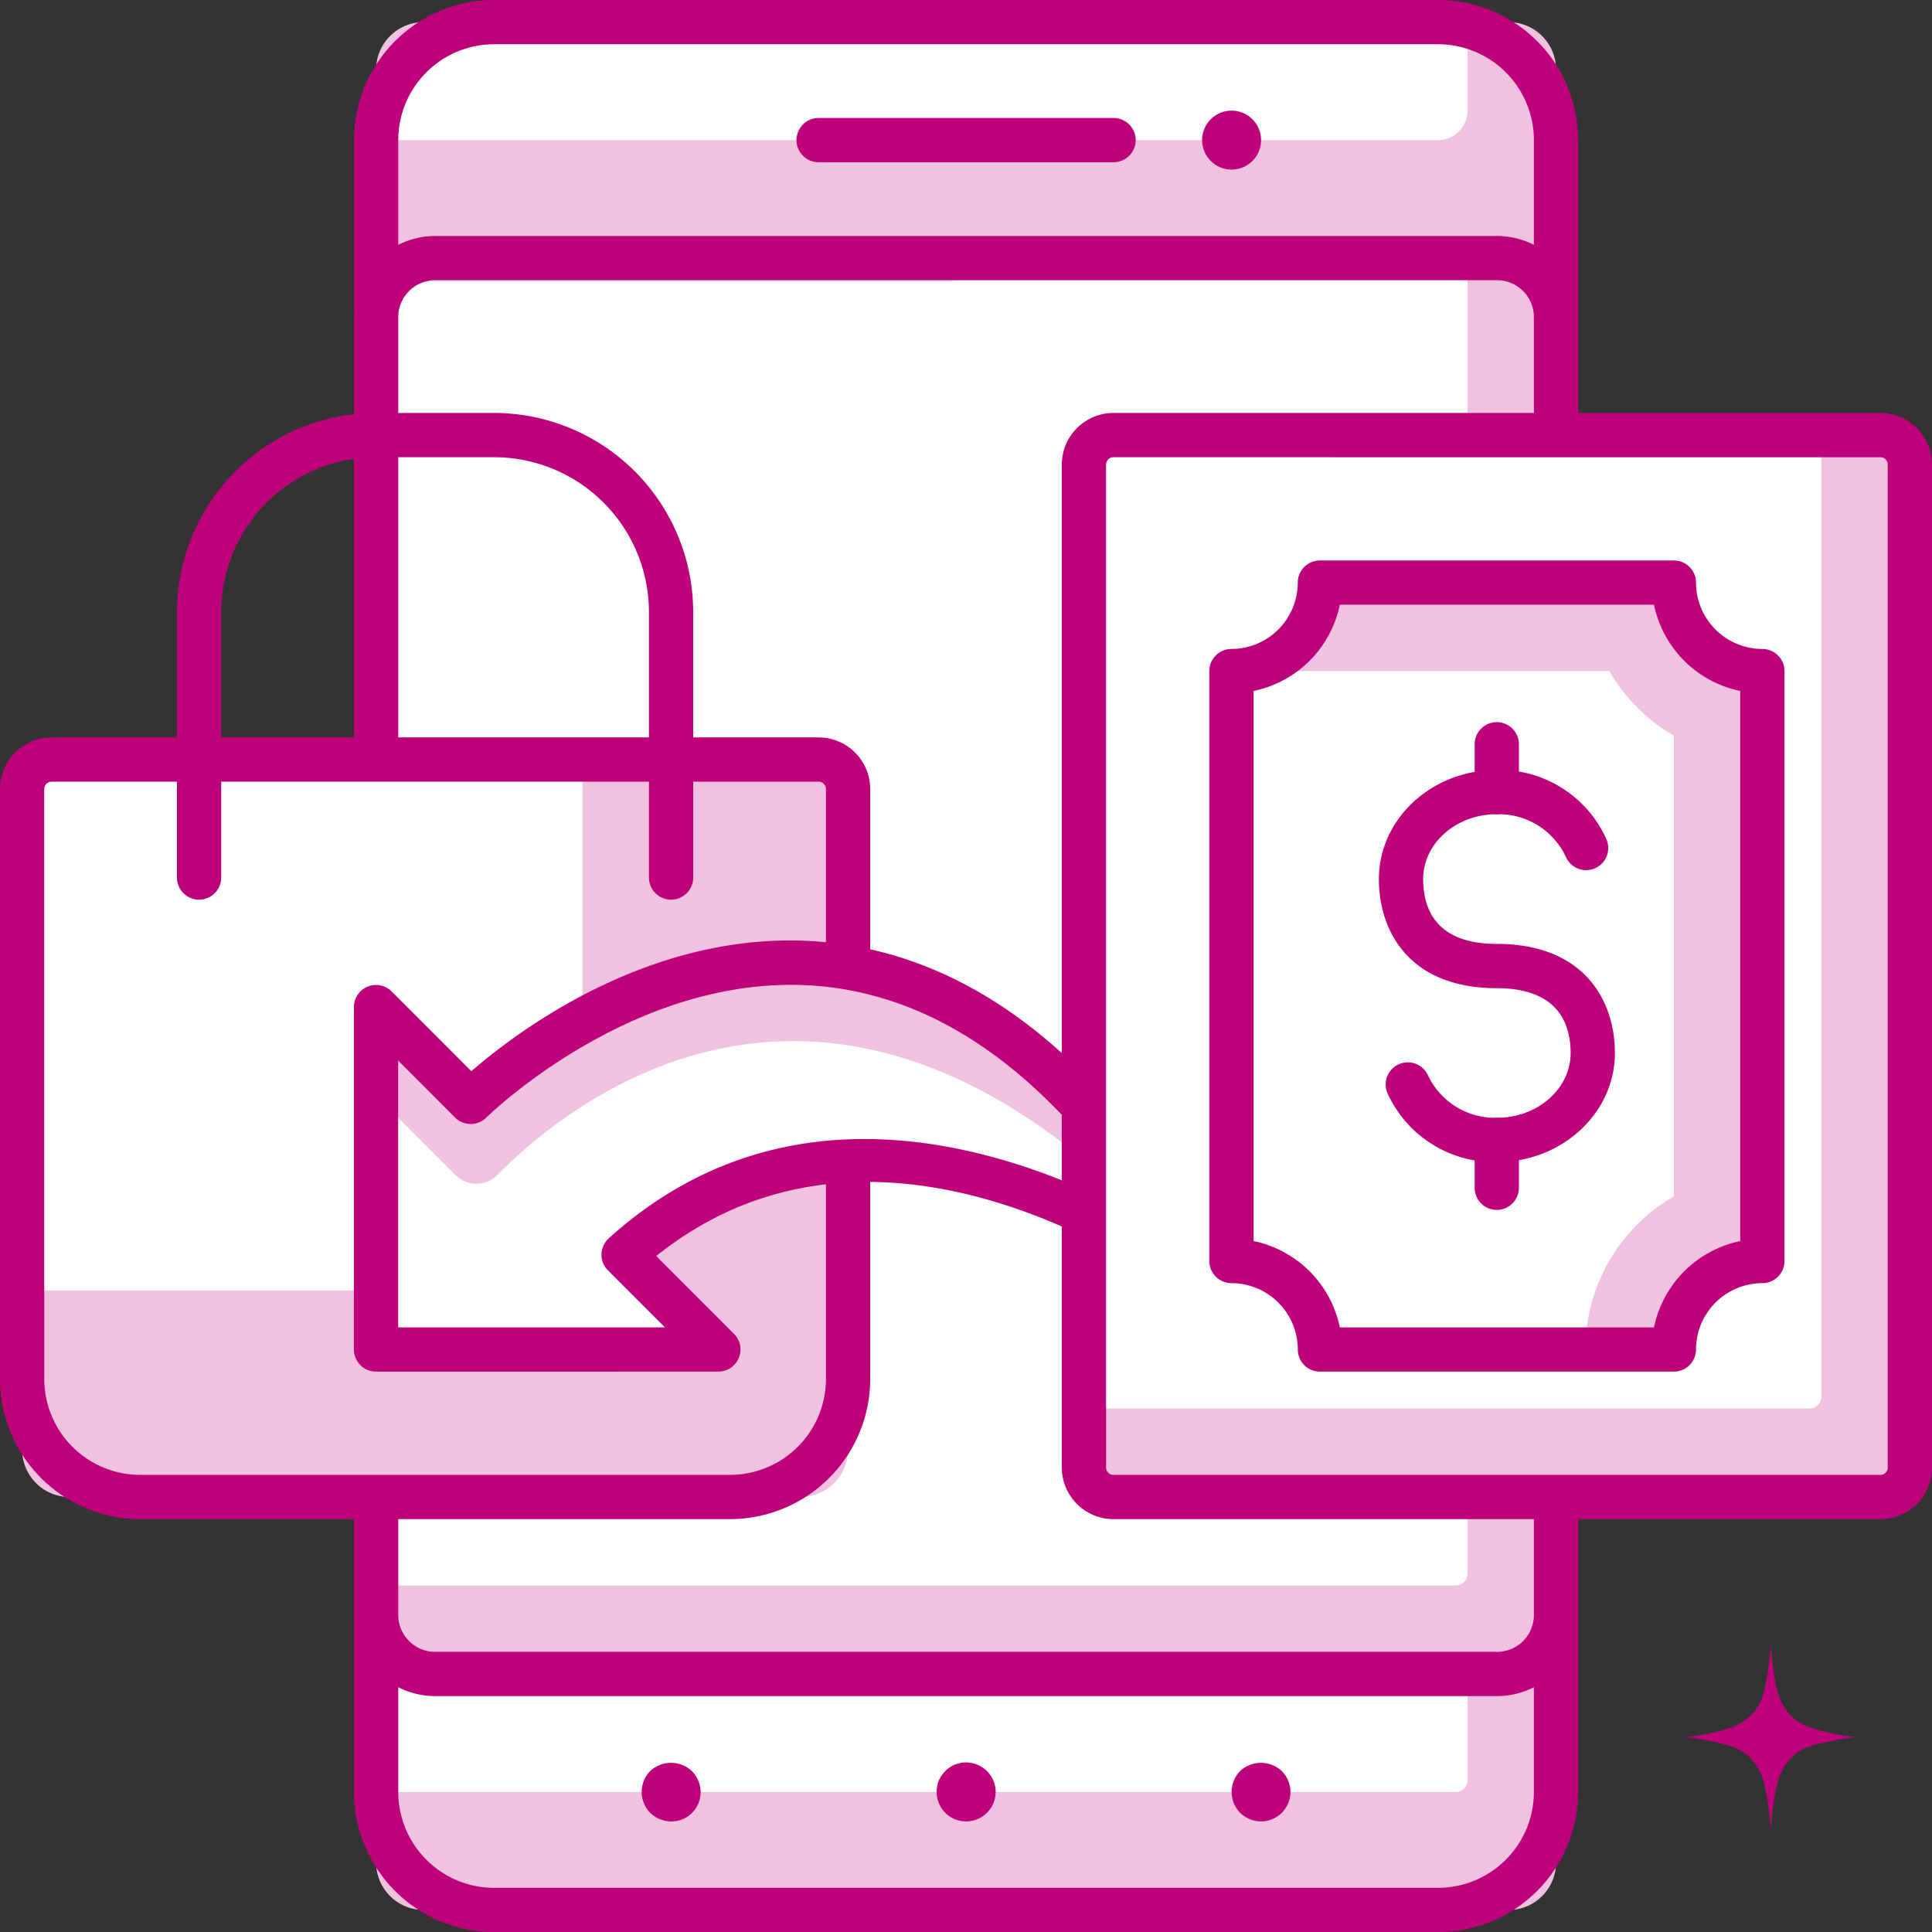 <svg xmlns="http://www.w3.org/2000/svg" width="162.792" height="162.799" viewBox="0 0 162.792 162.799">
  <rect x="0" y="0" width="162.792" height="162.799" fill="#333333" stroke="none"/>
  <g id="Group_291" data-name="Group 291" transform="translate(-0.022)">
    <path id="Path_174" data-name="Path 174" d="M4,0H95.419a4,4,0,0,1,4,4V155.071a4,4,0,0,1-4,4H4a4,4,0,0,1-4-4V4A4,4,0,0,1,4,0Z" transform="translate(31.716 1.864)" fill="#f0c2df"/>
    <path id="Rectangle_203" data-name="Rectangle 203" d="M0,0H91.963a0,0,0,0,1,0,0V8.942a1,1,0,0,1-1,1H0a0,0,0,0,1,0,0V0A0,0,0,0,1,0,0Z" transform="translate(31.716 141.056)" fill="#fff"/>
    <path id="Path_147" data-name="Path 147" d="M460.055,112.792H378.034a9.942,9.942,0,0,0-9.942,9.942h89.477a2.486,2.486,0,0,0,2.485-2.485Z" transform="translate(-336.377 -110.928)" fill="#fff"/>
    <path id="Path_148" data-name="Path 148" d="M458.683,274.841H379.148a11.82,11.82,0,0,1-11.806-11.806V123.848a11.82,11.82,0,0,1,11.806-11.806h79.535a11.818,11.818,0,0,1,11.806,11.806V263.035A11.818,11.818,0,0,1,458.683,274.841ZM379.148,115.77a8.087,8.087,0,0,0-8.078,8.078V263.035a8.09,8.09,0,0,0,8.078,8.078h79.535a8.087,8.087,0,0,0,8.078-8.078V123.848a8.084,8.084,0,0,0-8.078-8.078Z" transform="translate(-337.491 -112.042)" fill="#bf007b"/>
    <rect id="Rectangle_204" data-name="Rectangle 204" width="99.419" height="119.303" rx="2" transform="translate(31.716 21.748)" fill="#f0c2df"/>
    <path id="Rectangle_205" data-name="Rectangle 205" d="M2,0H91.963a0,0,0,0,1,0,0V110.847a1,1,0,0,1-1,1H0a0,0,0,0,1,0,0V2A2,2,0,0,1,2,0Z" transform="translate(31.716 21.748)" fill="#fff"/>
    <path id="Path_149" data-name="Path 149" d="M463.654,243.073H374.177a6.842,6.842,0,0,1-6.835-6.835V126.877a6.841,6.841,0,0,1,6.835-6.835h89.477a6.839,6.839,0,0,1,6.835,6.835V236.238A6.841,6.841,0,0,1,463.654,243.073Zm-89.477-119.3a3.11,3.11,0,0,0-3.107,3.107V236.238a3.111,3.111,0,0,0,3.107,3.107h89.477a3.11,3.11,0,0,0,3.107-3.107V126.877a3.108,3.108,0,0,0-3.107-3.107Z" transform="translate(-337.491 -100.158)" fill="#bf007b"/>
    <path id="Path_150" data-name="Path 150" d="M409.061,119.77H384.206a1.864,1.864,0,0,1,0-3.728h24.855a1.864,1.864,0,1,1,0,3.728Z" transform="translate(-315.209 -106.1)" fill="#bf007b"/>
    <path id="Path_151" data-name="Path 151" d="M379.58,176.743a2.558,2.558,0,0,1-1.765-.721,2.521,2.521,0,0,1,0-3.529,2.571,2.571,0,0,1,3.5,0,2.534,2.534,0,0,1,.746,1.765,2.465,2.465,0,0,1-2.485,2.485Z" transform="translate(-323.003 -23.267)" fill="#bf007b"/>
    <path id="Path_152" data-name="Path 152" d="M387.095,174.276a2.475,2.475,0,0,1,2.485-2.485h0a2.494,2.494,0,0,1,2.486,2.485h0a2.494,2.494,0,0,1-2.486,2.485h0A2.475,2.475,0,0,1,387.095,174.276Z" transform="translate(-308.149 -23.286)" fill="#bf007b"/>
    <path id="Path_153" data-name="Path 153" d="M399.58,176.743a2.558,2.558,0,0,1-1.765-.721,2.521,2.521,0,0,1,0-3.529,2.571,2.571,0,0,1,3.5,0,2.485,2.485,0,0,1-1.74,4.25Z" transform="translate(-293.294 -23.267)" fill="#bf007b"/>
    <circle id="Ellipse_37" data-name="Ellipse 37" cx="2.485" cy="2.485" r="2.485" transform="translate(101.312 9.32)" fill="#bf007b"/>
    <path id="Rectangle_206" data-name="Rectangle 206" d="M1,0H68.593a1,1,0,0,1,1,1V58.135a4,4,0,0,1-4,4H4a4,4,0,0,1-4-4V1A1,1,0,0,1,1,0Z" transform="translate(1.885 64.004)" fill="#f0c2df"/>
    <path id="Rectangle_207" data-name="Rectangle 207" d="M1,0H47.219a0,0,0,0,1,0,0V44.734a0,0,0,0,1,0,0H0a0,0,0,0,1,0,0V1A1,1,0,0,1,1,0Z" transform="translate(1.888 64.004)" fill="#fff"/>
    <path id="Path_154" data-name="Path 154" d="M416.857,202.907h-49.71A11.82,11.82,0,0,1,355.341,191.1v-49.71a4.356,4.356,0,0,1,4.35-4.35h64.623a4.354,4.354,0,0,1,4.35,4.35V191.1A11.818,11.818,0,0,1,416.857,202.907ZM359.691,140.77a.625.625,0,0,0-.621.621V191.1a8.09,8.09,0,0,0,8.078,8.078h49.71a8.089,8.089,0,0,0,8.078-8.078v-49.71a.623.623,0,0,0-.621-.621Z" transform="translate(-355.319 -74.905)" fill="#bf007b"/>
    <path id="Path_155" data-name="Path 155" d="M402.974,167.052a1.865,1.865,0,0,1-1.864-1.864V142.819a13.061,13.061,0,0,0-13.049-13.049h-9.944a13.063,13.063,0,0,0-13.049,13.049v22.369a1.864,1.864,0,1,1-3.728,0V142.819a16.8,16.8,0,0,1,16.777-16.777h9.944a16.794,16.794,0,0,1,16.777,16.777v22.369A1.863,1.863,0,0,1,402.974,167.052Z" transform="translate(-346.407 -91.245)" fill="#bf007b"/>
    <path id="Path_156" data-name="Path 156" d="M438.382,172.048c-27.4-50.512-62.311-15.644-62.311-15.644l-7.981-7.978v28.846h28.847l-7.983-7.983C410.356,149.934,438.382,172.048,438.382,172.048Z" transform="translate(-336.38 -63.564)" fill="#f0c2df"/>
    <path id="Path_157" data-name="Path 157" d="M438.382,168.094c-29.6-35.595-53.622-16.024-60.054-9.492a2.488,2.488,0,0,1-3.539.027l-6.7-6.7v21.39h28.847l-7.983-7.983C410.356,145.981,438.382,168.094,438.382,168.094Z" transform="translate(-336.38 -59.611)" fill="#fff"/>
    <path id="Path_158" data-name="Path 158" d="M369.2,180.253a1.863,1.863,0,0,1-1.864-1.864V149.542a1.864,1.864,0,0,1,3.181-1.322l6.718,6.721c4.036-3.507,16.392-12.87,31.33-10.69,12.507,1.817,23.46,11.247,32.565,28.026a1.863,1.863,0,0,1-2.791,2.351c-1.069-.84-25.792-19.916-45.529-4.113l6.554,6.557a1.862,1.862,0,0,1-1.317,3.179Zm1.864-26.212v22.484l22.481,0-4.8-4.8a1.854,1.854,0,0,1-.547-1.362,1.883,1.883,0,0,1,.614-1.34c15.8-14.282,35.058-7.116,45.062-1.631-7.6-11.518-16.262-18.05-25.819-19.446-16.034-2.351-29.423,10.765-29.56,10.9a1.866,1.866,0,0,1-2.635,0Z" transform="translate(-337.494 -64.68)" fill="#bf007b"/>
    <rect id="Rectangle_208" data-name="Rectangle 208" width="69.593" height="89.477" rx="1" transform="translate(91.355 36.661)" fill="#f0c2df"/>
    <rect id="Rectangle_209" data-name="Rectangle 209" width="62.135" height="82.021" rx="1" transform="translate(91.355 36.661)" fill="#fff"/>
    <path id="Path_159" data-name="Path 159" d="M460.31,219.248H395.688a4.354,4.354,0,0,1-4.35-4.35V130.392a4.354,4.354,0,0,1,4.35-4.35H460.31a4.356,4.356,0,0,1,4.35,4.35V214.9A4.356,4.356,0,0,1,460.31,219.248ZM395.688,129.77a.62.62,0,0,0-.621.621V214.9a.623.623,0,0,0,.621.621H460.31a.625.625,0,0,0,.621-.621V130.392a.622.622,0,0,0-.621-.621Z" transform="translate(-301.846 -91.245)" fill="#bf007b"/>
    <path id="Path_160" data-name="Path 160" d="M434.37,131.792H404.544a7.459,7.459,0,0,1-7.456,7.456v49.71a7.458,7.458,0,0,1,7.456,7.456H434.37a7.454,7.454,0,0,1,7.456-7.456v-49.71A7.456,7.456,0,0,1,434.37,131.792Z" transform="translate(-293.304 -82.704)" fill="#f0c2df"/>
    <path id="Path_161" data-name="Path 161" d="M428.924,134.792H397.088V184.5a7.458,7.458,0,0,1,7.456,7.456h22.369a14.9,14.9,0,0,1,7.454-12.9V140.238A15.008,15.008,0,0,1,428.924,134.792Z" transform="translate(-293.304 -78.247)" fill="#fff"/>
    <path id="Path_162" data-name="Path 162" d="M435.484,199.393H405.659a1.865,1.865,0,0,1-1.864-1.864,5.6,5.6,0,0,0-5.592-5.592,1.865,1.865,0,0,1-1.864-1.864v-49.71A1.865,1.865,0,0,1,398.2,138.5a5.6,5.6,0,0,0,5.592-5.592,1.865,1.865,0,0,1,1.864-1.864h29.826a1.865,1.865,0,0,1,1.864,1.864,5.6,5.6,0,0,0,5.592,5.592,1.865,1.865,0,0,1,1.864,1.864v49.71a1.865,1.865,0,0,1-1.864,1.864,5.6,5.6,0,0,0-5.592,5.592A1.865,1.865,0,0,1,435.484,199.393Zm-28.151-3.728h26.473a9.355,9.355,0,0,1,7.27-7.273V142.038a9.349,9.349,0,0,1-7.27-7.268H407.334a9.346,9.346,0,0,1-7.267,7.268v46.354A9.352,9.352,0,0,1,407.334,195.665Z" transform="translate(-294.418 -83.818)" fill="#bf007b"/>
    <path id="Path_163" data-name="Path 163" d="M412.042,171.18a9.884,9.884,0,0,1-9.253-5.848,1.865,1.865,0,0,1,3.437-1.447,6.248,6.248,0,0,0,5.816,3.567c3.418,0,6.2-2.448,6.2-5.461,0-2.49-1.081-5.461-6.229-5.461-7.322,0-9.927-4.747-9.927-9.194,0-5.068,4.454-9.191,9.927-9.191A9.875,9.875,0,0,1,421.266,144a1.863,1.863,0,1,1-3.435,1.444,6.254,6.254,0,0,0-5.816-3.572c-3.418,0-6.2,2.453-6.2,5.463,0,2.5,1.074,5.466,6.2,5.466,7.34,0,9.957,4.747,9.957,9.189C421.972,167.059,417.518,171.18,412.042,171.18Z" transform="translate(-285.877 -73.266)" fill="#bf007b"/>
    <path id="Path_164" data-name="Path 164" d="M407.2,144.281a1.863,1.863,0,0,1-1.864-1.864v-4.029a1.864,1.864,0,1,1,3.728,0v4.029A1.863,1.863,0,0,1,407.2,144.281Z" transform="translate(-281.058 -75.674)" fill="#bf007b"/>
    <path id="Path_165" data-name="Path 165" d="M407.2,157.7a1.865,1.865,0,0,1-1.864-1.864V151.8a1.864,1.864,0,1,1,3.728,0v4.034A1.865,1.865,0,0,1,407.2,157.7Z" transform="translate(-281.058 -55.751)" fill="#bf007b"/>
    <g id="Group_293" data-name="Group 293" transform="translate(142.095 138.576)">
      <path id="Path_41" data-name="Path 41" d="M874.3,679.388a4.473,4.473,0,0,1-2.059-1.26,5.159,5.159,0,0,1-1.046-2.2,22.971,22.971,0,0,1-.468-3.612,33.2,33.2,0,0,1-.507,3.612,4.562,4.562,0,0,1-1.046,2.2,4.7,4.7,0,0,1-2.053,1.26,19.532,19.532,0,0,1-3.54.721,22.591,22.591,0,0,1,3.54.689,4.268,4.268,0,0,1,2.053,1.26,4.8,4.8,0,0,1,1.046,2.235,33.2,33.2,0,0,1,.507,3.612,22.969,22.969,0,0,1,.468-3.612,5.452,5.452,0,0,1,1.046-2.235,4.084,4.084,0,0,1,2.059-1.26,23.606,23.606,0,0,1,3.573-.689A20.353,20.353,0,0,1,874.3,679.388Z" transform="translate(-863.58 -672.314)" fill="#bf007b"/>
    </g>
  </g>
</svg>
